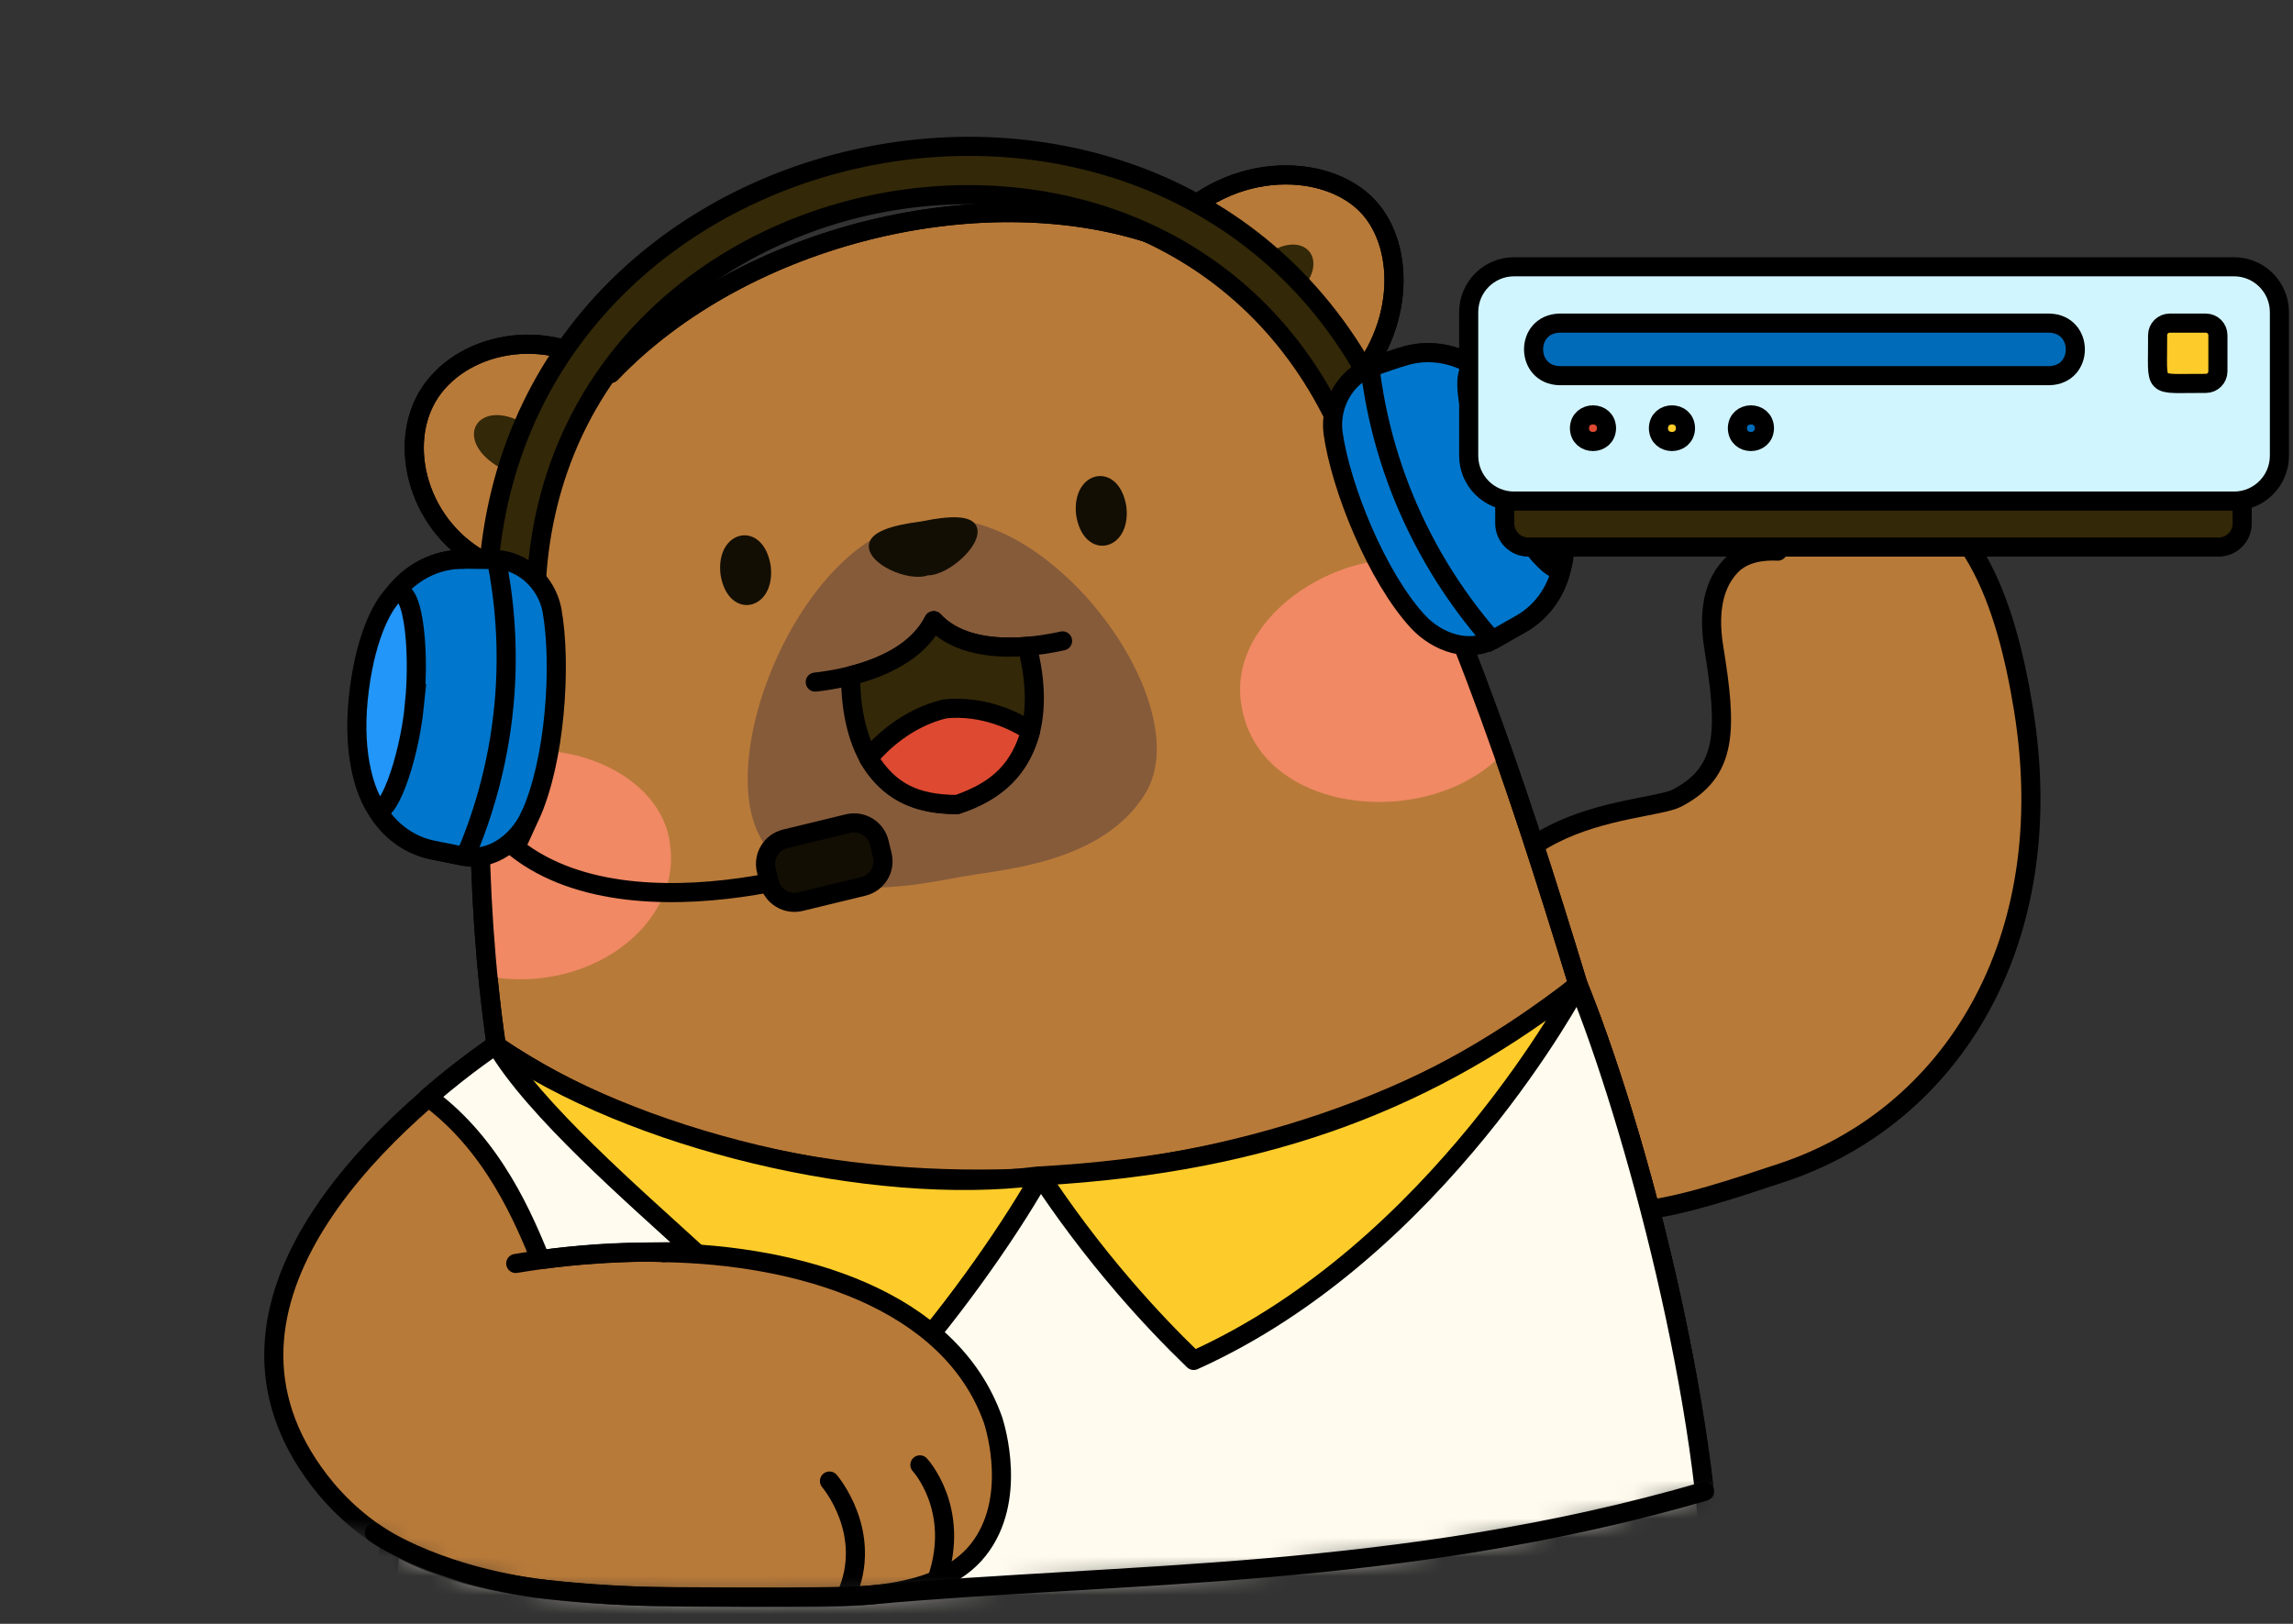 <svg width="120" height="85" viewBox="0 0 120 85" fill="none" xmlns="http://www.w3.org/2000/svg">
<rect x="0" y="0" width="120" height="85" fill="#333333" stroke="none"/>
<mask id="mask0_6604_1220" style="mask-type:luminance" maskUnits="userSpaceOnUse" x="-1" y="-6" width="119" height="90">
<path d="M20.389 80.74C20.389 80.74 22.377 82.307 28.016 83.126C28.016 83.126 31.171 83.521 34.201 83.564C34.201 83.564 43.544 83.672 45.529 83.49C58.61 82.287 73.271 82.692 89.2 78.061C96.157 76.038 106.103 72.415 117.34 65.563C117.495 58.714 117.023 39.297 103.518 21.753C90.009 4.207 64.36 -10.306 40.066 -3.265C12.357 4.763 -7.317 39.007 1.359 75.988L20.389 80.74Z" fill="white"/>
</mask>
<g mask="url(#mask0_6604_1220)">
<path d="M77.006 53.045C77.063 53.507 77.211 53.992 78.061 55.984C79.46 59.267 80.157 60.908 80.734 61.71C83.002 64.868 88.196 63.065 93.272 61.38C102.082 58.451 107.879 49.334 105.894 37.119C105.038 31.851 103.12 25.36 97.417 25.457C96.534 25.481 94.054 25.623 93.039 28.848C92.287 28.814 91.273 28.909 90.589 29.617C89.473 30.776 89.463 32.512 89.689 33.897C90.383 38.181 90.43 40.385 87.764 41.774C86.056 42.664 75.674 42.215 77.006 53.045Z" fill="#B87A39" stroke="black" stroke-linecap="round" stroke-linejoin="round"/>
<path d="M89.406 89.645C88.883 95.654 87.181 101.266 83.558 105.499C83.558 105.499 89.504 107.781 85.179 112.058C80.737 116.443 67.006 115.759 64.346 114.66C61.39 113.43 60.844 109.662 61.586 106.689H61.576C58.953 107.555 56.655 107.727 55.263 107.744L55.286 107.734L55.263 107.741H55.239L55.263 107.744C53.874 107.882 51.572 107.973 48.923 107.404H48.913C49.762 110.285 49.351 114.111 46.446 115.668C43.83 117.063 30.149 119.295 25.562 115.415C21.093 111.633 26.944 108.691 26.944 108.691C14.78 95.762 21.703 68.198 25.974 54.74C24.814 46.742 24.824 37.456 25.92 29.674C22.057 28.049 20.743 23.587 22.35 20.796C23.985 17.958 28.626 16.88 31.959 19.546C38.95 12.228 51.673 9.158 60.801 12.437C63.942 8.362 69.385 8.386 71.63 10.846C73.608 13.017 73.507 17.52 70.366 20.567C75.759 30.156 79.224 40.51 82.587 51.548C86.079 60.207 90.68 77.956 89.406 89.645Z" fill="#B87A39"/>
<path d="M55.263 107.744C56.655 107.727 58.953 107.555 61.576 106.689H61.586C60.844 109.662 61.39 113.43 64.346 114.66C67.006 115.759 80.737 116.443 85.179 112.058C89.504 107.781 83.558 105.499 83.558 105.499C87.181 101.266 88.883 95.654 89.406 89.645C90.68 77.956 86.079 60.207 82.587 51.548C79.224 40.51 75.759 30.156 70.366 20.567C73.507 17.52 73.608 13.017 71.63 10.846C69.385 8.386 63.942 8.362 60.801 12.437C51.673 9.158 38.95 12.228 31.959 19.546C28.626 16.88 23.985 17.958 22.35 20.796C20.743 23.587 22.057 28.049 25.92 29.674C24.824 37.456 24.814 46.742 25.974 54.74C21.703 68.198 14.78 95.762 26.944 108.691C26.944 108.691 21.093 111.634 25.562 115.415C30.149 119.295 43.83 117.063 46.446 115.668C49.351 114.111 49.762 110.285 48.913 107.404H48.923C51.572 107.973 53.874 107.882 55.263 107.744ZM55.263 107.744L55.286 107.734L55.263 107.741H55.239L55.263 107.744Z" stroke="black" stroke-linecap="round" stroke-linejoin="round"/>
<path d="M28.465 51.181C27.45 51.316 26.462 51.282 25.542 51.1C25.178 47.521 25.023 43.375 25.121 39.782C29.219 38.228 34.703 40.402 35.077 44.292C35.512 47.551 32.55 50.638 28.465 51.181Z" fill="#F08964"/>
<path d="M78.654 39.441C74.785 43.503 66.058 42.664 65.004 37.109C64.033 32.545 69.857 28.491 74.748 29.37C76.322 32.926 77.505 36.121 78.654 39.441Z" fill="#F08964"/>
<path d="M55.263 107.744C56.655 107.727 58.953 107.555 61.576 106.689H61.586C60.844 109.662 61.39 113.43 64.346 114.66C67.006 115.759 80.737 116.443 85.179 112.058C89.504 107.781 83.558 105.499 83.558 105.499C87.181 101.266 88.883 95.654 89.406 89.645C90.68 77.956 86.079 60.207 82.587 51.548C79.224 40.51 75.759 30.156 70.366 20.567C73.507 17.52 73.608 13.017 71.63 10.846C69.385 8.386 63.942 8.362 60.801 12.437C51.673 9.158 38.95 12.228 31.959 19.546C28.626 16.88 23.985 17.958 22.35 20.796C20.743 23.587 22.057 28.049 25.92 29.674C24.824 37.456 24.814 46.742 25.974 54.74C21.703 68.198 14.78 95.762 26.944 108.691C26.944 108.691 21.093 111.634 25.562 115.415C30.149 119.295 43.83 117.063 46.446 115.668C49.351 114.111 49.762 110.285 48.913 107.404H48.923C51.572 107.973 53.874 107.882 55.263 107.744ZM55.263 107.744L55.286 107.734L55.263 107.741H55.239L55.263 107.744Z" stroke="black" stroke-linecap="round" stroke-linejoin="round"/>
<path d="M89.578 84.151C89.605 85.448 89.581 86.76 89.514 88.044C81.792 94.144 66.463 99.857 55.115 99.628C43.942 101.104 28.532 97.279 20.369 91.94C19.108 80.652 23.018 63.116 25.97 54.737C42.267 65.741 68.853 63.038 82.584 51.545C85.446 58.559 89.598 73.884 89.578 84.147V84.151Z" fill="#FFFBEE" stroke="black" stroke-linecap="round" stroke-linejoin="round"/>
<path d="M48.199 27.308C41.677 27.995 36.547 41.198 40.527 44.781C43.554 47.507 48.562 46.169 50.575 45.852C52.584 45.498 57.717 45.145 59.934 41.545C62.85 36.809 54.619 25.835 48.199 27.308Z" fill="#865B3A"/>
<path d="M40.335 29.627C40.608 31.996 38.09 32.515 37.706 30.065C37.433 27.695 39.951 27.176 40.335 29.627Z" fill="#120E03"/>
<path d="M56.318 26.961C56.702 29.411 59.22 28.889 58.947 26.523C58.562 24.072 56.045 24.595 56.318 26.961Z" fill="#120E03"/>
<path d="M27.42 22.165C29.782 23.641 28.39 25.761 26.024 24.399C23.662 22.923 25.053 20.803 27.42 22.165Z" fill="#332808"/>
<path d="M66.041 13.52C63.989 15.404 65.745 17.23 67.821 15.461C69.874 13.577 68.118 11.75 66.041 13.52Z" fill="#332808"/>
<path d="M51.097 27.534C50.821 26.967 49.766 26.974 48.199 27.298C46.614 27.5 45.603 27.84 45.479 28.471C45.297 29.509 47.548 30.483 48.559 30.115C49.645 30.129 51.529 28.457 51.097 27.534Z" fill="#120E03"/>
<path d="M55.607 33.547C54.073 33.891 50.615 34.393 48.863 32.489C47.663 34.885 44.221 35.532 42.664 35.704" stroke="black" stroke-linecap="round" stroke-linejoin="round"/>
<path d="M53.754 33.834C52.109 33.972 50.076 33.806 48.863 32.489C48.03 34.147 46.126 34.969 44.515 35.374C44.515 39.135 46.042 42.192 50.096 42.111C53.966 40.871 54.711 37.517 53.754 33.834Z" fill="#332808" stroke="black" stroke-linecap="round" stroke-linejoin="round"/>
<path d="M49.456 37.103C47.423 37.592 46.055 38.96 45.452 39.681C46.5 41.387 47.821 42.101 50.096 42.111C52.294 41.353 53.365 40.23 53.938 38.266C53.18 37.77 51.525 36.904 49.456 37.103Z" fill="#DE4931" stroke="black" stroke-linecap="round" stroke-linejoin="round"/>
<path d="M58.829 67.353C57.1 65.344 55.654 63.382 54.444 61.555C66.733 60.861 75.102 57.362 82.588 51.552C82.588 51.552 75.29 65.448 62.469 71.212C61.283 70.066 60.059 68.785 58.829 67.353Z" fill="#FECC2A" stroke="black" stroke-linecap="round" stroke-linejoin="round"/>
<path d="M24.71 41.582C28.929 49.917 42.94 45.819 44.703 44.952" stroke="black" stroke-miterlimit="10"/>
<path d="M44.38 43.112L41.095 43.91C40.37 44.086 39.924 44.816 40.1 45.542L40.26 46.2C40.436 46.926 41.167 47.371 41.892 47.195L45.177 46.398C45.903 46.222 46.348 45.491 46.172 44.766L46.012 44.107C45.836 43.382 45.106 42.936 44.38 43.112Z" fill="#120E03" stroke="black" stroke-miterlimit="10"/>
<path d="M71.728 23.665C71.151 23.772 70.558 23.469 70.322 22.906C61.353 2.087 28.892 8.295 28.05 30.891C28.033 31.592 27.453 32.148 26.749 32.131C26.048 32.114 25.491 31.531 25.508 30.83C26.459 5.504 62.617 -1.392 72.661 21.922C72.978 22.653 72.51 23.523 71.724 23.661L71.728 23.665Z" fill="#332808" stroke="black" stroke-miterlimit="10"/>
<path d="M74.218 32.552C75.26 33.661 76.864 34.163 78.094 33.506C78.115 33.496 78.135 33.486 78.152 33.476L79.594 32.657C81.65 31.494 82.432 28.805 81.391 26.459L79.197 21.504C78.159 19.158 75.641 17.931 73.396 18.673C73.349 18.666 71.68 19.256 71.694 19.239C70.423 19.731 69.587 21.15 69.759 22.633C70.164 25.542 72.075 30.237 74.215 32.549L74.218 32.552Z" fill="#0077CD" stroke="black" stroke-miterlimit="10"/>
<path d="M73.672 26.543C75.021 29.66 76.74 31.969 78.091 33.509C78.111 33.499 78.132 33.489 78.148 33.479L79.591 32.66C81.647 31.497 82.429 28.808 81.387 26.462L79.193 21.507C78.155 19.161 75.637 17.934 73.393 18.676C73.339 18.669 71.684 19.256 71.691 19.242C71.927 21.163 72.449 23.725 73.669 26.539L73.672 26.543Z" fill="#0077CD" stroke="black" stroke-miterlimit="10"/>
<path d="M78.142 25.127C79.385 27.938 81.485 30.483 81.748 29.613C81.994 28.794 82.092 26.735 80.845 23.927C79.601 21.116 78.196 19.728 77.43 19.34C76.15 18.69 76.895 22.316 78.138 25.127H78.142Z" fill="#2296F9" stroke="black" stroke-miterlimit="10"/>
<path d="M27.739 42.718C27.096 44.096 25.727 45.074 24.355 44.834C24.335 44.834 24.312 44.828 24.288 44.824L22.663 44.497C20.345 44.035 18.767 41.723 19.023 39.169L19.566 33.779C19.822 31.228 21.831 29.276 24.194 29.28C24.238 29.256 26.004 29.296 25.987 29.29C27.349 29.36 28.585 30.449 28.882 31.912C29.404 34.804 29.054 39.856 27.739 42.721V42.718Z" fill="#0077CD" stroke="black" stroke-miterlimit="10"/>
<path d="M26.381 36.837C26.071 40.22 25.161 42.947 24.352 44.835C24.332 44.835 24.308 44.828 24.285 44.825L22.66 44.498C20.341 44.036 18.764 41.724 19.02 39.169L19.563 33.779C19.819 31.228 21.828 29.276 24.19 29.28C24.238 29.256 25.997 29.3 25.983 29.29C26.358 31.188 26.661 33.786 26.381 36.84V36.837Z" fill="#0077CD" stroke="black" stroke-miterlimit="10"/>
<path d="M21.693 36.887C21.386 39.944 20.186 43.018 19.664 42.276C19.172 41.575 18.44 39.651 18.747 36.594C19.054 33.537 19.954 31.777 20.56 31.171C21.575 30.153 22 33.83 21.689 36.89L21.693 36.887Z" fill="#2296F9" stroke="black" stroke-miterlimit="10"/>
<path d="M54.431 61.585C52.536 64.912 49.452 69.169 46.756 72.132C33.753 67.8 25.97 54.737 25.97 54.737C33.058 59.694 45.678 62.667 54.303 61.562C54.346 61.569 54.383 61.579 54.427 61.585H54.431Z" fill="#FECC2A" stroke="black" stroke-linecap="round" stroke-linejoin="round"/>
<path d="M17.086 77.956C21.804 83.527 29.684 83.625 40.032 83.618C44.114 83.615 49.024 83.878 51.198 81.124C53.254 78.515 52.098 74.747 51.977 74.353C49.722 67.952 41.737 65.68 34.74 65.569C31.569 62.661 27.935 58.073 25.963 54.69C19.903 58.95 9.283 68.582 17.086 77.956Z" fill="#B87A39" stroke="black" stroke-linecap="round" stroke-linejoin="round"/>
<path d="M22.407 57.433C25.859 59.968 27.443 63.888 28.289 65.937C32.232 65.394 36.391 65.543 36.391 65.543C33.22 62.634 27.935 58.074 25.963 54.69C25.963 54.69 24.396 55.708 22.407 57.433Z" fill="#FFFBEE" stroke="black" stroke-linecap="round" stroke-linejoin="round"/>
<path d="M48.141 76.678C48.141 76.678 50.295 78.997 49.041 82.661L48.141 76.678Z" fill="#B87A39"/>
<path d="M48.141 76.678C48.141 76.678 50.295 78.997 49.041 82.661" stroke="black" stroke-linecap="round" stroke-linejoin="round"/>
<path d="M43.409 77.525C43.409 77.525 45.768 80.265 44.268 83.561L43.409 77.525Z" fill="#B87A39"/>
<path d="M43.409 77.525C43.409 77.525 45.768 80.265 44.268 83.561" stroke="black" stroke-linecap="round" stroke-linejoin="round"/>
<path d="M26.991 66.136C27.439 66.062 27.871 65.995 28.289 65.937C32.232 65.395 34.74 65.57 34.74 65.57" stroke="black" stroke-linecap="round" stroke-linejoin="round"/>
</g>
<path d="M19.59 80.231C19.59 80.231 22.378 82.307 28.016 83.13C28.016 83.13 31.171 83.524 34.201 83.568C34.201 83.568 43.544 83.676 45.529 83.494C58.61 82.29 73.272 82.695 89.201 78.064" stroke="black" stroke-linecap="round" stroke-linejoin="round"/>
<path d="M116.912 13.964H79.237C77.925 13.964 76.861 15.028 76.861 16.34V23.853C76.861 25.166 77.925 26.23 79.237 26.23H116.912C118.225 26.23 119.289 25.166 119.289 23.853V16.34C119.289 15.028 118.225 13.964 116.912 13.964Z" fill="#D1F5FF" stroke="black" stroke-linecap="round" stroke-linejoin="round"/>
<path d="M107.249 19.664H81.617C79.81 19.62 79.797 16.961 81.617 16.914H107.249C109.056 16.957 109.069 19.617 107.249 19.664Z" fill="#006BB9" stroke="black" stroke-linecap="round" stroke-linejoin="round"/>
<path d="M84.074 22.414C84.057 23.344 82.672 23.344 82.658 22.414C82.675 21.484 84.061 21.484 84.074 22.414Z" fill="#DE4931" stroke="black" stroke-linecap="round" stroke-linejoin="round"/>
<path d="M88.207 22.414C88.19 23.344 86.804 23.344 86.791 22.414C86.808 21.484 88.193 21.484 88.207 22.414Z" fill="#FECC2A" stroke="black" stroke-linecap="round" stroke-linejoin="round"/>
<path d="M92.339 22.414C92.322 23.344 90.936 23.344 90.923 22.414C90.94 21.484 92.325 21.484 92.339 22.414Z" fill="#006BB9" stroke="black" stroke-linecap="round" stroke-linejoin="round"/>
<path d="M115.44 20.069C112.524 20.045 112.939 20.456 112.915 17.544C112.915 17.197 113.198 16.914 113.546 16.914H115.44C115.787 16.914 116.07 17.197 116.07 17.544V19.438C116.07 19.785 115.787 20.069 115.44 20.069Z" fill="#FECC2A" stroke="black" stroke-linecap="round" stroke-linejoin="round"/>
<path d="M116.107 28.636H79.983C79.302 28.636 78.749 28.083 78.749 27.402V26.23H117.341V27.402C117.341 28.083 116.788 28.636 116.107 28.636Z" fill="#332808" stroke="black" stroke-linecap="round" stroke-linejoin="round"/>
</svg>
